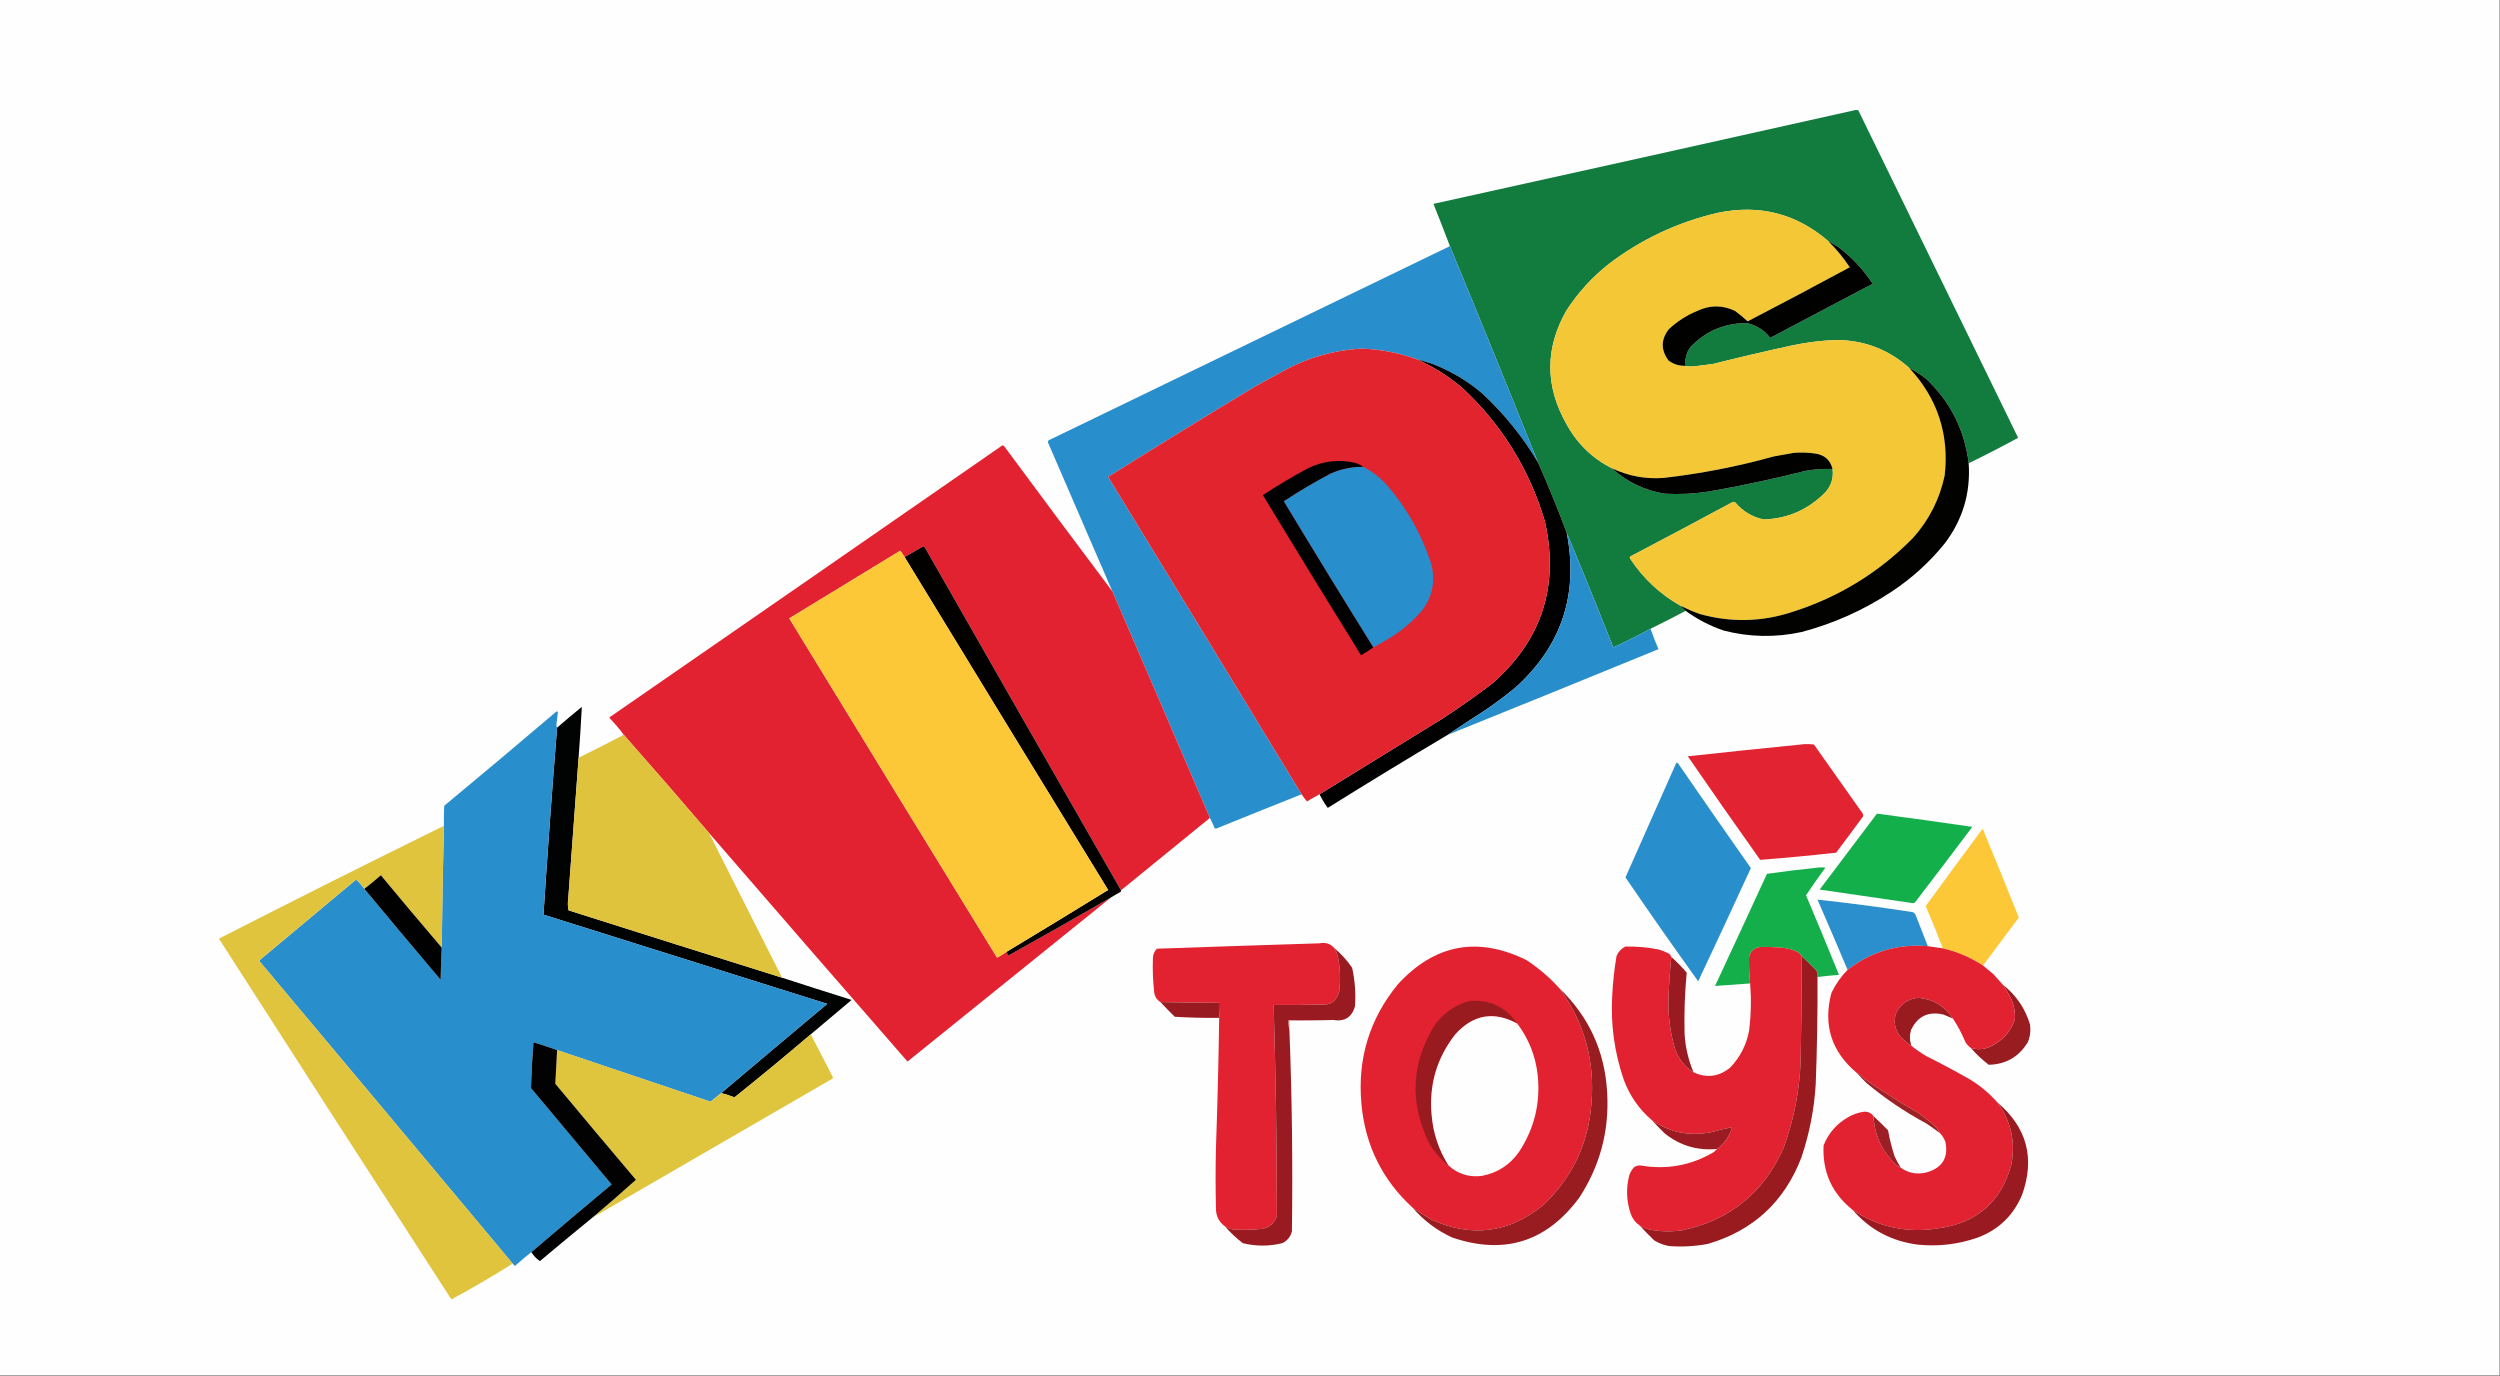 <?xml version="1.0" encoding="UTF-8"?>
<!DOCTYPE svg PUBLIC "-//W3C//DTD SVG 1.1//EN" "http://www.w3.org/Graphics/SVG/1.1/DTD/svg11.dtd">
<svg xmlns="http://www.w3.org/2000/svg" version="1.1" width="3489px" height="1920px" style="shape-rendering:geometricPrecision; text-rendering:geometricPrecision; image-rendering:optimizeQuality; fill-rule:evenodd; clip-rule:evenodd" xmlns:xlink="http://www.w3.org/1999/xlink">
<rect width="100%" height="100%" fill="#333333" stroke="none"/>
<g><path style="opacity:1" fill="#fefefe" d="M -0.5,-0.5 C 1162.5,-0.5 2325.5,-0.5 3488.5,-0.5C 3488.5,639.5 3488.5,1279.5 3488.5,1919.5C 2325.5,1919.5 1162.5,1919.5 -0.5,1919.5C -0.5,1279.5 -0.5,639.5 -0.5,-0.5 Z"/></g>
<g><path style="opacity:1" fill="#127c3f" d="M 2747.5,646.5 C 2741.77,600.202 2722.1,561.035 2688.5,529C 2680.95,523.065 2672.95,517.898 2664.5,513.5C 2635.48,487.597 2601.31,474.597 2562,474.5C 2541.61,475.323 2521.45,477.823 2501.5,482C 2464.36,490.046 2427.36,498.713 2390.5,508C 2382.52,509.13 2374.52,510.13 2366.5,511C 2360.65,511.818 2354.98,511.652 2349.5,510.5C 2350.5,510.5 2351.5,510.5 2352.5,510.5C 2351.12,500.359 2353.62,491.359 2360,483.5C 2381.53,461.483 2407.7,450.65 2438.5,451C 2451.65,454.067 2462.31,460.9 2470.5,471.5C 2518.26,446.289 2565.93,421.122 2613.5,396C 2600.24,375.739 2583.9,358.405 2564.5,344C 2560.11,341.477 2555.78,338.977 2551.5,336.5C 2506.96,298.108 2455.63,284.941 2397.5,297C 2341.16,310.092 2290.16,334.092 2244.5,369C 2221.48,387.355 2201.98,408.855 2186,433.5C 2156.17,486.039 2156.17,538.706 2186,591.5C 2200.82,618.821 2221.99,639.488 2249.5,653.5C 2270.47,672.676 2295.13,684.509 2323.5,689C 2343.94,690.168 2364.27,689.168 2384.5,686C 2430.19,677.995 2475.53,668.328 2520.5,657C 2532.74,654.91 2545.08,654.076 2557.5,654.5C 2559.1,666.526 2555.94,677.192 2548,686.5C 2524.34,710.914 2495.5,723.747 2461.5,725C 2445.4,721.618 2432.07,713.618 2421.5,701C 2420.17,700.333 2418.83,700.333 2417.5,701C 2370.29,726.436 2322.96,751.603 2275.5,776.5C 2274.42,777.365 2274.25,778.365 2275,779.5C 2293.21,807.208 2316.71,829.208 2345.5,845.5C 2347.56,848.046 2349.9,850.379 2352.5,852.5C 2336.32,861.089 2319.99,869.422 2303.5,877.5C 2286.41,886.713 2269.07,895.379 2251.5,903.5C 2230.35,849.883 2208.69,796.549 2186.5,743.5C 2174.06,710.364 2160.73,677.697 2146.5,645.5C 2106.02,544.549 2065.02,443.883 2023.5,343.5C 2016.03,323.755 2008.36,304.088 2000.5,284.5C 2196.24,241.318 2391.91,197.818 2587.5,154C 2589.5,153.333 2591.5,153.333 2593.5,154C 2667.83,306.333 2742.17,458.667 2816.5,611C 2793.76,623.37 2770.76,635.203 2747.5,646.5 Z"/></g>
<g><path style="opacity:1" fill="#f3c736" d="M 2551.5,336.5 C 2562.8,347.629 2572.8,359.796 2581.5,373C 2534.22,398.556 2486.72,423.723 2439,448.5C 2433.47,443.303 2427.64,438.47 2421.5,434C 2403.91,425.532 2386.25,425.532 2368.5,434C 2353.72,440.133 2340.55,448.633 2329,459.5C 2317.89,473.772 2317.72,488.272 2328.5,503C 2334.7,507.767 2341.7,510.267 2349.5,510.5C 2354.98,511.652 2360.65,511.818 2366.5,511C 2374.52,510.13 2382.52,509.13 2390.5,508C 2427.36,498.713 2464.36,490.046 2501.5,482C 2521.45,477.823 2541.61,475.323 2562,474.5C 2601.31,474.597 2635.48,487.597 2664.5,513.5C 2703.89,555.833 2720.39,605.833 2714,663.5C 2706.99,696.523 2692.32,725.523 2670,750.5C 2622.54,798.83 2566.37,833.33 2501.5,854C 2458.77,868.013 2415.77,869.013 2372.5,857C 2363.24,853.703 2354.24,849.87 2345.5,845.5C 2316.71,829.208 2293.21,807.208 2275,779.5C 2274.25,778.365 2274.42,777.365 2275.5,776.5C 2322.96,751.603 2370.29,726.436 2417.5,701C 2418.83,700.333 2420.17,700.333 2421.5,701C 2432.07,713.618 2445.4,721.618 2461.5,725C 2495.5,723.747 2524.34,710.914 2548,686.5C 2555.94,677.192 2559.1,666.526 2557.5,654.5C 2554.35,642.068 2546.35,634.901 2533.5,633C 2523.54,631.577 2513.54,631.244 2503.5,632C 2494.14,633.538 2484.81,635.205 2475.5,637C 2424.97,651.088 2373.64,661.088 2321.5,667C 2296.25,668.848 2272.25,664.348 2249.5,653.5C 2221.99,639.488 2200.82,618.821 2186,591.5C 2156.17,538.706 2156.17,486.039 2186,433.5C 2201.98,408.855 2221.48,387.355 2244.5,369C 2290.16,334.092 2341.16,310.092 2397.5,297C 2455.63,284.941 2506.96,298.108 2551.5,336.5 Z"/></g>
<g><path style="opacity:1" fill="#010100" d="M 2551.5,336.5 C 2555.78,338.977 2560.11,341.477 2564.5,344C 2583.9,358.405 2600.24,375.739 2613.5,396C 2565.93,421.122 2518.26,446.289 2470.5,471.5C 2462.31,460.9 2451.65,454.067 2438.5,451C 2407.7,450.65 2381.53,461.483 2360,483.5C 2353.62,491.359 2351.12,500.359 2352.5,510.5C 2351.5,510.5 2350.5,510.5 2349.5,510.5C 2341.7,510.267 2334.7,507.767 2328.5,503C 2317.72,488.272 2317.89,473.772 2329,459.5C 2340.55,448.633 2353.72,440.133 2368.5,434C 2386.25,425.532 2403.91,425.532 2421.5,434C 2427.64,438.47 2433.47,443.303 2439,448.5C 2486.72,423.723 2534.22,398.556 2581.5,373C 2572.8,359.796 2562.8,347.629 2551.5,336.5 Z"/></g>
<g><path style="opacity:1" fill="#298ecc" d="M 2023.5,343.5 C 2065.02,443.883 2106.02,544.549 2146.5,645.5C 2125.23,609.71 2099.23,577.543 2068.5,549C 2047.85,531.502 2024.85,517.836 1999.5,508C 1992.22,505.515 1984.89,503.349 1977.5,501.5C 1952.47,492.462 1926.64,487.462 1900,486.5C 1861.12,488.683 1824.62,499.183 1790.5,518C 1777.17,525.333 1763.83,532.667 1750.5,540C 1682.08,581.273 1614.08,623.106 1546.5,665.5C 1636.77,813.056 1726.77,960.722 1816.5,1108.5C 1776.63,1124.35 1736.8,1140.35 1697,1156.5C 1696.23,1156.36 1695.56,1156.02 1695,1155.5C 1693.1,1150.6 1690.93,1145.94 1688.5,1141.5C 1643.35,1036.05 1598.02,930.717 1552.5,825.5C 1522.68,756.521 1492.85,687.521 1463,618.5C 1462.22,617.056 1462.39,615.723 1463.5,614.5C 1650.19,524.153 1836.86,433.82 2023.5,343.5 Z"/></g>
<g><path style="opacity:1" fill="#020101" d="M 1977.5,501.5 C 1984.89,503.349 1992.22,505.515 1999.5,508C 2024.85,517.836 2047.85,531.502 2068.5,549C 2099.23,577.543 2125.23,609.71 2146.5,645.5C 2160.73,677.697 2174.06,710.364 2186.5,743.5C 2203.38,829.359 2179.38,901.526 2114.5,960C 2101.52,970.487 2088.19,980.487 2074.5,990C 2056.26,1001.61 2038.26,1013.44 2020.5,1025.5C 1964.31,1058.85 1908.47,1092.85 1853,1127.5C 1848.64,1121.44 1844.81,1115.11 1841.5,1108.5C 1899.1,1073.03 1956.77,1037.53 2014.5,1002C 2037.72,986.778 2060.39,970.778 2082.5,954C 2151.84,893.296 2176.34,817.796 2156,727.5C 2134.44,655.174 2096.27,593.341 2041.5,542C 2022.11,525.445 2000.78,511.945 1977.5,501.5 Z"/></g>
<g><path style="opacity:1" fill="#020201" d="M 2664.5,513.5 C 2672.95,517.898 2680.95,523.065 2688.5,529C 2722.1,561.035 2741.77,600.202 2747.5,646.5C 2750.29,687.99 2739.13,725.324 2714,758.5C 2692.61,784.895 2667.78,807.395 2639.5,826C 2600.96,851.431 2559.3,870.097 2514.5,882C 2477.96,889.962 2441.63,889.295 2405.5,880C 2386.37,873.437 2368.7,864.27 2352.5,852.5C 2349.9,850.379 2347.56,848.046 2345.5,845.5C 2354.24,849.87 2363.24,853.703 2372.5,857C 2415.77,869.013 2458.77,868.013 2501.5,854C 2566.37,833.33 2622.54,798.83 2670,750.5C 2692.32,725.523 2706.99,696.523 2714,663.5C 2720.39,605.833 2703.89,555.833 2664.5,513.5 Z"/></g>
<g><path style="opacity:1" fill="#e22230" d="M 1552.5,825.5 C 1598.02,930.717 1643.35,1036.05 1688.5,1141.5C 1647.17,1175.17 1605.83,1208.83 1564.5,1242.5C 1472.96,1083.04 1381.79,923.706 1291,764.5C 1290.31,763.643 1289.48,762.977 1288.5,762.5C 1279.77,767.527 1271.1,772.527 1262.5,777.5C 1260.56,774.541 1258.56,771.541 1256.5,768.5C 1204.83,800 1153.17,831.5 1101.5,863C 1197.97,1020.97 1294.63,1178.8 1391.5,1336.5C 1396.03,1334.07 1400.36,1331.41 1404.5,1328.5C 1405.24,1330.3 1406.24,1331.97 1407.5,1333.5C 1455.58,1306.65 1503.24,1279.65 1550.5,1252.5C 1455.9,1328.81 1361.24,1405.15 1266.5,1481.5C 1173.92,1375.32 1081.59,1268.99 989.5,1162.5C 950.178,1116.51 910.511,1070.85 870.5,1025.5C 864.586,1017.41 858.086,1009.75 851,1002.5C 850.312,1001.67 850.479,1001 851.5,1000.5C 1034.1,874.284 1216.6,747.951 1399,621.5C 1400.26,621.759 1401.26,622.426 1402,623.5C 1451.94,691.08 1502.11,758.413 1552.5,825.5 Z"/></g>
<g><path style="opacity:1" fill="#010100" d="M 2557.5,654.5 C 2545.08,654.076 2532.74,654.91 2520.5,657C 2475.53,668.328 2430.19,677.995 2384.5,686C 2364.27,689.168 2343.94,690.168 2323.5,689C 2295.13,684.509 2270.47,672.676 2249.5,653.5C 2272.25,664.348 2296.25,668.848 2321.5,667C 2373.64,661.088 2424.97,651.088 2475.5,637C 2484.81,635.205 2494.14,633.538 2503.5,632C 2513.54,631.244 2523.54,631.577 2533.5,633C 2546.35,634.901 2554.35,642.068 2557.5,654.5 Z"/></g>
<g><path style="opacity:1" fill="#288ecb" d="M 2186.5,743.5 C 2208.69,796.549 2230.35,849.883 2251.5,903.5C 2269.07,895.379 2286.41,886.713 2303.5,877.5C 2306.87,887.111 2310.54,896.611 2314.5,906C 2216.63,946.124 2118.63,985.957 2020.5,1025.5C 2038.26,1013.44 2056.26,1001.61 2074.5,990C 2088.19,980.487 2101.52,970.487 2114.5,960C 2179.38,901.526 2203.38,829.359 2186.5,743.5 Z"/></g>
<g><path style="opacity:1" fill="#030100" d="M 1564.5,1242.5 C 1564.59,1243.5 1564.25,1244.33 1563.5,1245C 1559.02,1247.33 1554.69,1249.83 1550.5,1252.5C 1503.24,1279.65 1455.58,1306.65 1407.5,1333.5C 1406.24,1331.97 1405.24,1330.3 1404.5,1328.5C 1451.97,1299.93 1499.31,1271.1 1546.5,1242C 1451.61,1087.28 1356.94,932.448 1262.5,777.5C 1271.1,772.527 1279.77,767.527 1288.5,762.5C 1289.48,762.977 1290.31,763.643 1291,764.5C 1381.79,923.706 1472.96,1083.04 1564.5,1242.5 Z"/></g>
<g><path style="opacity:1" fill="#fdc838" d="M 1262.5,777.5 C 1356.94,932.448 1451.61,1087.28 1546.5,1242C 1499.31,1271.1 1451.97,1299.93 1404.5,1328.5C 1400.36,1331.41 1396.03,1334.07 1391.5,1336.5C 1294.63,1178.8 1197.97,1020.97 1101.5,863C 1153.17,831.5 1204.83,800 1256.5,768.5C 1258.56,771.541 1260.56,774.541 1262.5,777.5 Z"/></g>
<g><path style="opacity:1" fill="#e2242f" d="M 1977.5,501.5 C 2000.78,511.945 2022.11,525.445 2041.5,542C 2096.27,593.341 2134.44,655.174 2156,727.5C 2176.34,817.796 2151.84,893.296 2082.5,954C 2060.39,970.778 2037.72,986.778 2014.5,1002C 1956.77,1037.53 1899.1,1073.03 1841.5,1108.5C 1835.62,1111.69 1829.79,1115.02 1824,1118.5C 1821.28,1115.28 1818.78,1111.95 1816.5,1108.5C 1726.77,960.722 1636.77,813.056 1546.5,665.5C 1614.08,623.106 1682.08,581.273 1750.5,540C 1763.83,532.667 1777.17,525.333 1790.5,518C 1824.62,499.183 1861.12,488.683 1900,486.5C 1926.64,487.462 1952.47,492.462 1977.5,501.5 Z"/></g>
<g><path style="opacity:1" fill="#288ecc" d="M 1902.5,651.5 C 1915.2,658.016 1926.37,666.683 1936,677.5C 1963.41,709.308 1983.74,745.308 1997,785.5C 2003.71,809.579 1999.71,831.579 1985,851.5C 1971.61,867.234 1956.11,880.401 1938.5,891C 1931.27,895.444 1923.94,899.61 1916.5,903.5C 1874.36,835.898 1832.69,767.898 1791.5,699.5C 1812.54,685.646 1834.21,672.812 1856.5,661C 1871.13,654.343 1886.46,651.176 1902.5,651.5 Z"/></g>
<g><path style="opacity:1" fill="#020101" d="M 1902.5,651.5 C 1886.46,651.176 1871.13,654.343 1856.5,661C 1834.21,672.812 1812.54,685.646 1791.5,699.5C 1832.69,767.898 1874.36,835.898 1916.5,903.5C 1911.07,907.392 1905.4,911.058 1899.5,914.5C 1853.46,840.251 1807.79,765.751 1762.5,691C 1783.21,677.312 1804.54,664.646 1826.5,653C 1847.41,643.153 1869.08,640.82 1891.5,646C 1895.51,647.337 1899.17,649.17 1902.5,651.5 Z"/></g>
<g><path style="opacity:1" fill="#010202" d="M 807.5,1057.5 C 802.572,1123.15 797.739,1188.82 793,1254.5C 792.171,1259.86 792.337,1265.2 793.5,1270.5C 892.784,1302.04 992.118,1333.37 1091.5,1364.5C 1123.75,1374.98 1156.08,1385.31 1188.5,1395.5C 1169.46,1411.55 1150.46,1427.55 1131.5,1443.5C 1096.45,1473.39 1060.95,1502.72 1025,1531.5C 1018.96,1529.06 1012.79,1527.06 1006.5,1525.5C 1055.64,1483.86 1104.98,1442.36 1154.5,1401C 1022.5,1359.39 890.501,1317.89 758.5,1276.5C 764.127,1189.39 770.46,1102.39 777.5,1015.5C 788.834,1005.67 800.334,996.002 812,986.5C 810.783,1010.16 809.283,1033.83 807.5,1057.5 Z"/></g>
<g><path style="opacity:1" fill="#288ecc" d="M 777.5,1015.5 C 770.46,1102.39 764.127,1189.39 758.5,1276.5C 890.501,1317.89 1022.5,1359.39 1154.5,1401C 1104.98,1442.36 1055.64,1483.86 1006.5,1525.5C 1001.52,1529.48 996.519,1533.48 991.5,1537.5C 920.141,1513.5 848.808,1489.5 777.5,1465.5C 766.578,1461.64 755.578,1457.97 744.5,1454.5C 742.81,1475.82 741.644,1497.15 741,1518.5C 778.5,1563.33 816,1608.17 853.5,1653C 815.976,1684.36 778.642,1715.86 741.5,1747.5C 734.012,1753.42 726.679,1759.59 719.5,1766C 718.833,1766.67 718.167,1766.67 717.5,1766C 716.934,1765.01 716.267,1764.17 715.5,1763.5C 598.211,1623.04 480.711,1482.71 363,1342.5C 362.316,1341.22 362.483,1340.05 363.5,1339C 408,1301.83 452.5,1264.67 497,1227.5C 501.321,1231.53 505.154,1235.86 508.5,1240.5C 543.789,1282.96 579.289,1325.29 615,1367.5C 615.183,1352.43 615.683,1337.43 616.5,1322.5C 617.122,1265.82 618.122,1209.16 619.5,1152.5C 619.334,1143.16 619.5,1133.83 620,1124.5C 672.444,1081.02 724.611,1037.19 776.5,993C 777.6,992.568 778.267,993.068 778.5,994.5C 777.751,1000.32 777.084,1006.15 776.5,1012C 776.514,1013.38 776.848,1014.55 777.5,1015.5 Z"/></g>
<g><path style="opacity:1" fill="#dfc33d" d="M 870.5,1025.5 C 910.511,1070.85 950.178,1116.51 989.5,1162.5C 1023.48,1229.8 1057.48,1297.14 1091.5,1364.5C 992.118,1333.37 892.784,1302.04 793.5,1270.5C 792.337,1265.2 792.171,1259.86 793,1254.5C 797.739,1188.82 802.572,1123.15 807.5,1057.5C 828.656,1047.09 849.656,1036.42 870.5,1025.5 Z"/></g>
<g><path style="opacity:1" fill="#e22331" d="M 2518.5,1038.5 C 2522.85,1038.33 2527.18,1038.5 2531.5,1039C 2554,1070.83 2576.5,1102.67 2599,1134.5C 2600.19,1136.04 2600.52,1137.71 2600,1139.5C 2587.62,1156.42 2575.12,1173.26 2562.5,1190C 2527.19,1193.92 2491.86,1197.26 2456.5,1200C 2422.46,1152.1 2388.8,1103.93 2355.5,1055.5C 2409.94,1049.57 2464.27,1043.91 2518.5,1038.5 Z"/></g>
<g><path style="opacity:1" fill="#298fcc" d="M 2339.5,1064.5 C 2340.5,1064.41 2341.33,1064.75 2342,1065.5C 2375.59,1114.34 2409.42,1163.01 2443.5,1211.5C 2419.24,1264.35 2394.74,1317.01 2370,1369.5C 2335.55,1321.56 2301.71,1273.22 2268.5,1224.5C 2292.18,1171.11 2315.85,1117.78 2339.5,1064.5 Z"/></g>
<g><path style="opacity:1" fill="#12af4b" d="M 2619.5,1135.5 C 2663.87,1141.34 2708.21,1147.51 2752.5,1154C 2726.03,1189.31 2699.36,1224.48 2672.5,1259.5C 2671.67,1259.83 2670.83,1260.17 2670,1260.5C 2626.51,1254.06 2583.01,1247.72 2539.5,1241.5C 2566.18,1206.14 2592.84,1170.8 2619.5,1135.5 Z"/></g>
<g><path style="opacity:1" fill="#e0c43e" d="M 619.5,1152.5 C 618.122,1209.16 617.122,1265.82 616.5,1322.5C 587.947,1289.09 559.614,1255.42 531.5,1221.5C 523.987,1228.08 516.32,1234.41 508.5,1240.5C 505.154,1235.86 501.321,1231.53 497,1227.5C 452.5,1264.67 408,1301.83 363.5,1339C 362.483,1340.05 362.316,1341.22 363,1342.5C 480.711,1482.71 598.211,1623.04 715.5,1763.5C 687.622,1781.03 659.122,1797.7 630,1813.5C 521.466,1645.95 413.3,1478.12 305.5,1310C 409.817,1256.68 514.483,1204.18 619.5,1152.5 Z"/></g>
<g><path style="opacity:1" fill="#fdc838" d="M 2767.5,1347.5 C 2750.29,1336.23 2731.62,1328.23 2711.5,1323.5C 2703.79,1303.74 2695.79,1284.07 2687.5,1264.5C 2713.81,1228.36 2740.31,1192.36 2767,1156.5C 2784.11,1197.72 2800.95,1239.06 2817.5,1280.5C 2800.84,1302.83 2784.18,1325.16 2767.5,1347.5 Z"/></g>
<g><path style="opacity:1" fill="#14af4b" d="M 2536.5,1363.5 C 2536.79,1360.35 2536.29,1357.35 2535,1354.5C 2528.3,1347.63 2521.46,1340.96 2514.5,1334.5C 2512.27,1331.11 2509.27,1328.61 2505.5,1327C 2500.63,1325.2 2495.63,1323.86 2490.5,1323C 2478.32,1321.84 2467.49,1321.34 2458,1321.5C 2449.02,1322.15 2443.35,1326.81 2441,1335.5C 2440.72,1347.86 2441.22,1360.19 2442.5,1372.5C 2426.13,1373.64 2409.8,1374.81 2393.5,1376C 2417.8,1323.91 2441.96,1271.74 2466,1219.5C 2489.07,1216.21 2512.23,1213.38 2535.5,1211C 2539.5,1210.33 2543.5,1210.33 2547.5,1211C 2538.12,1223.61 2529.12,1236.44 2520.5,1249.5C 2536.13,1286.41 2551.46,1323.41 2566.5,1360.5C 2556.46,1361.26 2546.46,1362.26 2536.5,1363.5 Z"/></g>
<g><path style="opacity:1" fill="#010101" d="M 616.5,1322.5 C 615.683,1337.43 615.183,1352.43 615,1367.5C 579.289,1325.29 543.789,1282.96 508.5,1240.5C 516.32,1234.41 523.987,1228.08 531.5,1221.5C 559.614,1255.42 587.947,1289.09 616.5,1322.5 Z"/></g>
<g><path style="opacity:1" fill="#2a8fcc" d="M 2690.5,1320.5 C 2648.69,1316.95 2611.36,1327.95 2578.5,1353.5C 2564.7,1320.78 2550.7,1288.11 2536.5,1255.5C 2580.85,1260.33 2625.19,1266.17 2669.5,1273C 2671.81,1274.11 2673.31,1275.94 2674,1278.5C 2679.6,1292.48 2685.1,1306.48 2690.5,1320.5 Z"/></g>
<g><path style="opacity:1" fill="#e22230" d="M 1862.5,1323.5 C 1864.47,1326.91 1865.97,1330.57 1867,1334.5C 1870.43,1350.74 1871.1,1367.08 1869,1383.5C 1865.83,1396.85 1857.33,1403.02 1843.5,1402C 1821.5,1402.5 1799.5,1402.67 1777.5,1402.5C 1780.47,1500.48 1781.97,1598.48 1782,1696.5C 1778.99,1706.84 1772.15,1713.01 1761.5,1715C 1748.19,1716.38 1734.86,1716.71 1721.5,1716C 1717.18,1715.17 1713.18,1713.67 1709.5,1711.5C 1701.14,1705.44 1696.97,1697.11 1697,1686.5C 1696.33,1658.17 1696.33,1629.83 1697,1601.5C 1699.12,1541.18 1700.62,1480.85 1701.5,1420.5C 1702.34,1413.54 1702.67,1406.54 1702.5,1399.5C 1674.83,1399.44 1647.16,1399.1 1619.5,1398.5C 1614.96,1395.76 1612.12,1391.76 1611,1386.5C 1609.06,1370.21 1608.39,1353.88 1609,1337.5C 1609.08,1332.24 1610.92,1327.74 1614.5,1324C 1690.16,1321.35 1765.83,1318.85 1841.5,1316.5C 1850.05,1314.77 1857.05,1317.1 1862.5,1323.5 Z"/></g>
<g><path style="opacity:1" fill="#e22230" d="M 2176.5,1379.5 C 2211.29,1427.4 2226.12,1481.07 2221,1540.5C 2216.57,1596.52 2194.07,1643.69 2153.5,1682C 2105.69,1720.86 2053.69,1727.53 1997.5,1702C 1988.61,1696.73 1979.94,1691.23 1971.5,1685.5C 1929.06,1646.61 1905.23,1598.28 1900,1540.5C 1894.3,1477.56 1911.3,1421.9 1951,1373.5C 2002.53,1317.59 2062.36,1306.43 2130.5,1340C 2147.52,1351.19 2162.86,1364.36 2176.5,1379.5 Z"/></g>
<g><path style="opacity:1" fill="#e22230" d="M 2332.5,1335.5 C 2330.42,1355.44 2329.09,1375.44 2328.5,1395.5C 2328.01,1417.95 2330.85,1439.95 2337,1461.5C 2341.5,1476.54 2350.34,1488.21 2363.5,1496.5C 2381.89,1504.94 2398.89,1502.77 2414.5,1490C 2428.46,1475.59 2437.29,1458.42 2441,1438.5C 2443.76,1416.56 2444.26,1394.56 2442.5,1372.5C 2441.22,1360.19 2440.72,1347.86 2441,1335.5C 2443.35,1326.81 2449.02,1322.15 2458,1321.5C 2467.49,1321.34 2478.32,1321.84 2490.5,1323C 2495.63,1323.86 2500.63,1325.2 2505.5,1327C 2509.27,1328.61 2512.27,1331.11 2514.5,1334.5C 2514.54,1382.84 2514.04,1431.17 2513,1479.5C 2511.57,1521.92 2503.57,1562.92 2489,1602.5C 2461.25,1664.78 2414.09,1702.94 2347.5,1717C 2332.43,1719.25 2317.43,1718.92 2302.5,1716C 2297.46,1714.97 2292.79,1713.14 2288.5,1710.5C 2282.67,1706.5 2278.5,1701.17 2276,1694.5C 2269.72,1676.34 2269.06,1658 2274,1639.5C 2275.54,1635.58 2277.71,1632.08 2280.5,1629C 2283.21,1627.13 2286.21,1626.3 2289.5,1626.5C 2325.89,1632.78 2359.89,1626.61 2391.5,1608C 2393.24,1606.48 2394.91,1604.98 2396.5,1603.5C 2406.75,1595.72 2413.75,1585.55 2417.5,1573C 2407.79,1574.84 2398.12,1577.18 2388.5,1580C 2358.3,1586.08 2330.64,1580.58 2305.5,1563.5C 2287.41,1548.02 2274.25,1529.02 2266,1506.5C 2253.05,1468.58 2247.72,1429.58 2250,1389.5C 2250.9,1371.04 2252.9,1352.7 2256,1334.5C 2258.44,1328.39 2262.61,1323.89 2268.5,1321C 2283.96,1320.71 2299.29,1322.04 2314.5,1325C 2318.98,1326.27 2323.31,1327.94 2327.5,1330C 2330.06,1331.05 2331.72,1332.89 2332.5,1335.5 Z"/></g>
<g><path style="opacity:1" fill="#991b21" d="M 1862.5,1323.5 C 1871.91,1331.41 1880.08,1340.41 1887,1350.5C 1890.98,1368.3 1892.31,1386.3 1891,1404.5C 1886.6,1419.79 1876.44,1426.13 1860.5,1423.5C 1839.83,1423.5 1819.17,1423.5 1798.5,1423.5C 1798.18,1428.36 1798.51,1433.03 1799.5,1437.5C 1803.12,1531.13 1804.28,1624.8 1803,1718.5C 1801.08,1726.09 1796.58,1731.59 1789.5,1735C 1771.12,1739.46 1752.79,1739.46 1734.5,1735C 1725.37,1728.03 1717.03,1720.2 1709.5,1711.5C 1713.18,1713.67 1717.18,1715.17 1721.5,1716C 1734.86,1716.71 1748.19,1716.38 1761.5,1715C 1772.15,1713.01 1778.99,1706.84 1782,1696.5C 1781.97,1598.48 1780.47,1500.48 1777.5,1402.5C 1799.5,1402.67 1821.5,1402.5 1843.5,1402C 1857.33,1403.02 1865.83,1396.85 1869,1383.5C 1871.1,1367.08 1870.43,1350.74 1867,1334.5C 1865.97,1330.57 1864.47,1326.91 1862.5,1323.5 Z"/></g>
<g><path style="opacity:1" fill="#991b21" d="M 2332.5,1335.5 C 2340.16,1342.33 2347.33,1349.66 2354,1357.5C 2351.27,1385.74 2350.27,1414.07 2351,1442.5C 2352.05,1461.27 2356.22,1479.27 2363.5,1496.5C 2350.34,1488.21 2341.5,1476.54 2337,1461.5C 2330.85,1439.95 2328.01,1417.95 2328.5,1395.5C 2329.09,1375.44 2330.42,1355.44 2332.5,1335.5 Z"/></g>
<g><path style="opacity:1" fill="#991b20" d="M 2514.5,1334.5 C 2521.46,1340.96 2528.3,1347.63 2535,1354.5C 2536.29,1357.35 2536.79,1360.35 2536.5,1363.5C 2536.77,1413.52 2535.93,1463.52 2534,1513.5C 2531.83,1548.45 2525.16,1582.45 2514,1615.5C 2490.27,1677.24 2446.77,1717.4 2383.5,1736C 2365.65,1739.36 2347.65,1740.36 2329.5,1739C 2321.94,1737.7 2314.94,1735.03 2308.5,1731C 2301.63,1724.3 2294.96,1717.46 2288.5,1710.5C 2292.79,1713.14 2297.46,1714.97 2302.5,1716C 2317.43,1718.92 2332.43,1719.25 2347.5,1717C 2414.09,1702.94 2461.25,1664.78 2489,1602.5C 2503.57,1562.92 2511.57,1521.92 2513,1479.5C 2514.04,1431.17 2514.54,1382.84 2514.5,1334.5 Z"/></g>
<g><path style="opacity:1" fill="#991c21" d="M 2795.5,1374.5 C 2813.74,1388.91 2826.24,1407.24 2833,1429.5C 2834.34,1438.16 2833.34,1446.49 2830,1454.5C 2817.51,1474.99 2799.35,1485.49 2775.5,1486C 2766.37,1479.03 2758.03,1471.2 2750.5,1462.5C 2761.75,1465.86 2772.42,1464.36 2782.5,1458C 2796.93,1449.96 2806.76,1438.13 2812,1422.5C 2812.55,1412.04 2810.55,1402.04 2806,1392.5C 2802.73,1386.28 2799.23,1380.28 2795.5,1374.5 Z"/></g>
<g><path style="opacity:1" fill="#991c21" d="M 2176.5,1379.5 C 2217.77,1419.07 2239.94,1467.74 2243,1525.5C 2245.91,1578.56 2232.91,1627.22 2204,1671.5C 2158.32,1733.28 2099.15,1751.78 2026.5,1727C 2005.15,1717.15 1986.82,1703.31 1971.5,1685.5C 1979.94,1691.23 1988.61,1696.73 1997.5,1702C 2053.69,1727.53 2105.69,1720.86 2153.5,1682C 2194.07,1643.69 2216.57,1596.52 2221,1540.5C 2226.12,1481.07 2211.29,1427.4 2176.5,1379.5 Z"/></g>
<g><path style="opacity:1" fill="#991b20" d="M 2117.5,1428.5 C 2084.8,1410.79 2055.97,1415.79 2031,1443.5C 2005.07,1476.65 1994.07,1514.31 1998,1556.5C 2000.16,1581.81 2007.99,1605.14 2021.5,1626.5C 2009.67,1617.16 2000.17,1605.83 1993,1592.5C 1966.78,1536.25 1970.11,1481.92 2003,1429.5C 2015.22,1413.31 2031.05,1402.48 2050.5,1397C 2079.01,1394.59 2101.34,1405.09 2117.5,1428.5 Z"/></g>
<g><path style="opacity:1" fill="#991b21" d="M 1619.5,1398.5 C 1647.16,1399.1 1674.83,1399.44 1702.5,1399.5C 1702.67,1406.54 1702.34,1413.54 1701.5,1420.5C 1680.81,1420.77 1660.15,1420.27 1639.5,1419C 1632.63,1412.3 1625.96,1405.46 1619.5,1398.5 Z"/></g>
<g><path style="opacity:1" fill="#fefefe" d="M 2117.5,1428.5 C 2133.54,1449.75 2143.04,1473.75 2146,1500.5C 2150.04,1539.37 2141.37,1575.04 2120,1607.5C 2107.34,1625.58 2090.17,1636.75 2068.5,1641C 2050.49,1643.42 2034.82,1638.59 2021.5,1626.5C 2007.99,1605.14 2000.16,1581.81 1998,1556.5C 1994.07,1514.31 2005.07,1476.65 2031,1443.5C 2055.97,1415.79 2084.8,1410.79 2117.5,1428.5 Z"/></g>
<g><path style="opacity:1" fill="#cb888b" d="M 1860.5,1423.5 C 1840.34,1424.5 1820.01,1424.83 1799.5,1424.5C 1799.5,1428.83 1799.5,1433.17 1799.5,1437.5C 1798.51,1433.03 1798.18,1428.36 1798.5,1423.5C 1819.17,1423.5 1839.83,1423.5 1860.5,1423.5 Z"/></g>
<g><path style="opacity:1" fill="#dfc43e" d="M 1131.5,1443.5 C 1141.62,1463.07 1151.79,1482.74 1162,1502.5C 1162.75,1503.64 1162.58,1504.64 1161.5,1505.5C 1049.82,1570.19 938.152,1634.86 826.5,1699.5C 847.109,1682.23 867.443,1664.56 887.5,1646.5C 849.812,1601.98 812.312,1557.31 775,1512.5C 775.799,1496.85 776.632,1481.19 777.5,1465.5C 848.808,1489.5 920.141,1513.5 991.5,1537.5C 996.519,1533.48 1001.52,1529.48 1006.5,1525.5C 1012.79,1527.06 1018.96,1529.06 1025,1531.5C 1060.95,1502.72 1096.45,1473.39 1131.5,1443.5 Z"/></g>
<g><path style="opacity:1" fill="#e22230" d="M 2690.5,1320.5 C 2697.52,1321.41 2704.52,1322.41 2711.5,1323.5C 2731.62,1328.23 2750.29,1336.23 2767.5,1347.5C 2772.43,1351.65 2777.43,1355.81 2782.5,1360C 2786.72,1364.96 2791.06,1369.79 2795.5,1374.5C 2799.23,1380.28 2802.73,1386.28 2806,1392.5C 2810.55,1402.04 2812.55,1412.04 2812,1422.5C 2806.76,1438.13 2796.93,1449.96 2782.5,1458C 2772.42,1464.36 2761.75,1465.86 2750.5,1462.5C 2747.5,1460.33 2745,1457.67 2743,1454.5C 2738.19,1442.87 2732.35,1431.87 2725.5,1421.5C 2714.09,1404.04 2697.93,1394.37 2677,1392.5C 2662.49,1394.02 2652.16,1401.35 2646,1414.5C 2642.48,1426.27 2644.48,1436.94 2652,1446.5C 2656.74,1451.44 2661.9,1455.77 2667.5,1459.5C 2674.12,1464.82 2681.12,1469.65 2688.5,1474C 2708.85,1484.17 2728.85,1494.84 2748.5,1506C 2763.18,1514.84 2776.18,1525.68 2787.5,1538.5C 2806.62,1564.47 2813.12,1593.47 2807,1625.5C 2792.89,1676.94 2759.39,1706.44 2706.5,1714C 2662.57,1721.5 2622.24,1713 2585.5,1688.5C 2556.65,1665.48 2543.15,1635.48 2545,1598.5C 2551.83,1581.33 2563.33,1568.16 2579.5,1559C 2586.36,1555.07 2593.7,1552.57 2601.5,1551.5C 2606.99,1551.21 2611.33,1553.21 2614.5,1557.5C 2616.16,1584.64 2626.82,1607.48 2646.5,1626C 2648.4,1627.42 2650.4,1628.59 2652.5,1629.5C 2663.66,1637.48 2675.99,1639.64 2689.5,1636C 2710.95,1629.56 2719.45,1615.39 2715,1593.5C 2713.23,1588.93 2710.73,1584.93 2707.5,1581.5C 2704.83,1576.31 2701.16,1571.81 2696.5,1568C 2690.5,1563.33 2684.5,1558.67 2678.5,1554C 2652.49,1539 2627.16,1523 2602.5,1506C 2598.81,1502.01 2595.15,1499.18 2591.5,1497.5C 2555.83,1467.67 2544,1430.33 2556,1385.5C 2561.77,1373.57 2569.27,1362.9 2578.5,1353.5C 2611.36,1327.95 2648.69,1316.95 2690.5,1320.5 Z"/></g>
<g><path style="opacity:1" fill="#991b20" d="M 2725.5,1421.5 C 2721.15,1419.77 2716.82,1417.94 2712.5,1416C 2691.48,1410.93 2676.31,1418.09 2667,1437.5C 2664.89,1444.92 2665.06,1452.26 2667.5,1459.5C 2661.9,1455.77 2656.74,1451.44 2652,1446.5C 2644.48,1436.94 2642.48,1426.27 2646,1414.5C 2652.16,1401.35 2662.49,1394.02 2677,1392.5C 2697.93,1394.37 2714.09,1404.04 2725.5,1421.5 Z"/></g>
<g><path style="opacity:1" fill="#020202" d="M 777.5,1465.5 C 776.632,1481.19 775.799,1496.85 775,1512.5C 812.312,1557.31 849.812,1601.98 887.5,1646.5C 867.443,1664.56 847.109,1682.23 826.5,1699.5C 802.04,1719.45 777.707,1739.62 753.5,1760C 748.794,1756.79 744.794,1752.62 741.5,1747.5C 778.642,1715.86 815.976,1684.36 853.5,1653C 816,1608.17 778.5,1563.33 741,1518.5C 741.644,1497.15 742.81,1475.82 744.5,1454.5C 755.578,1457.97 766.578,1461.64 777.5,1465.5 Z"/></g>
<g><path style="opacity:1" fill="#9d2125" d="M 2591.5,1497.5 C 2595.15,1499.18 2598.81,1502.01 2602.5,1506C 2627.16,1523 2652.49,1539 2678.5,1554C 2684.5,1558.67 2690.5,1563.33 2696.5,1568C 2701.16,1571.81 2704.83,1576.31 2707.5,1581.5C 2701.32,1576.83 2694.99,1572.33 2688.5,1568C 2658.92,1552.07 2631.25,1533.41 2605.5,1512C 2600.63,1507.3 2595.96,1502.46 2591.5,1497.5 Z"/></g>
<g><path style="opacity:1" fill="#991b21" d="M 2787.5,1538.5 C 2828.81,1573.4 2840.31,1616.4 2822,1667.5C 2809.99,1696.18 2789.49,1716.01 2760.5,1727C 2733.31,1736.6 2705.31,1739.93 2676.5,1737C 2639.84,1732.34 2609.51,1716.17 2585.5,1688.5C 2622.24,1713 2662.57,1721.5 2706.5,1714C 2759.39,1706.44 2792.89,1676.94 2807,1625.5C 2813.12,1593.47 2806.62,1564.47 2787.5,1538.5 Z"/></g>
<g><path style="opacity:1" fill="#9b1f24" d="M 2614.5,1557.5 C 2621.46,1563.96 2628.3,1570.63 2635,1577.5C 2637.14,1589.65 2640.14,1601.65 2644,1613.5C 2646.59,1619.02 2649.42,1624.35 2652.5,1629.5C 2650.4,1628.59 2648.4,1627.42 2646.5,1626C 2626.82,1607.48 2616.16,1584.64 2614.5,1557.5 Z"/></g>
<g><path style="opacity:1" fill="#9a1b21" d="M 2305.5,1563.5 C 2330.64,1580.58 2358.3,1586.08 2388.5,1580C 2398.12,1577.18 2407.79,1574.84 2417.5,1573C 2413.75,1585.55 2406.75,1595.72 2396.5,1603.5C 2369.11,1606.07 2344.78,1598.9 2323.5,1582C 2317.3,1575.96 2311.3,1569.8 2305.5,1563.5 Z"/></g>
</svg>
